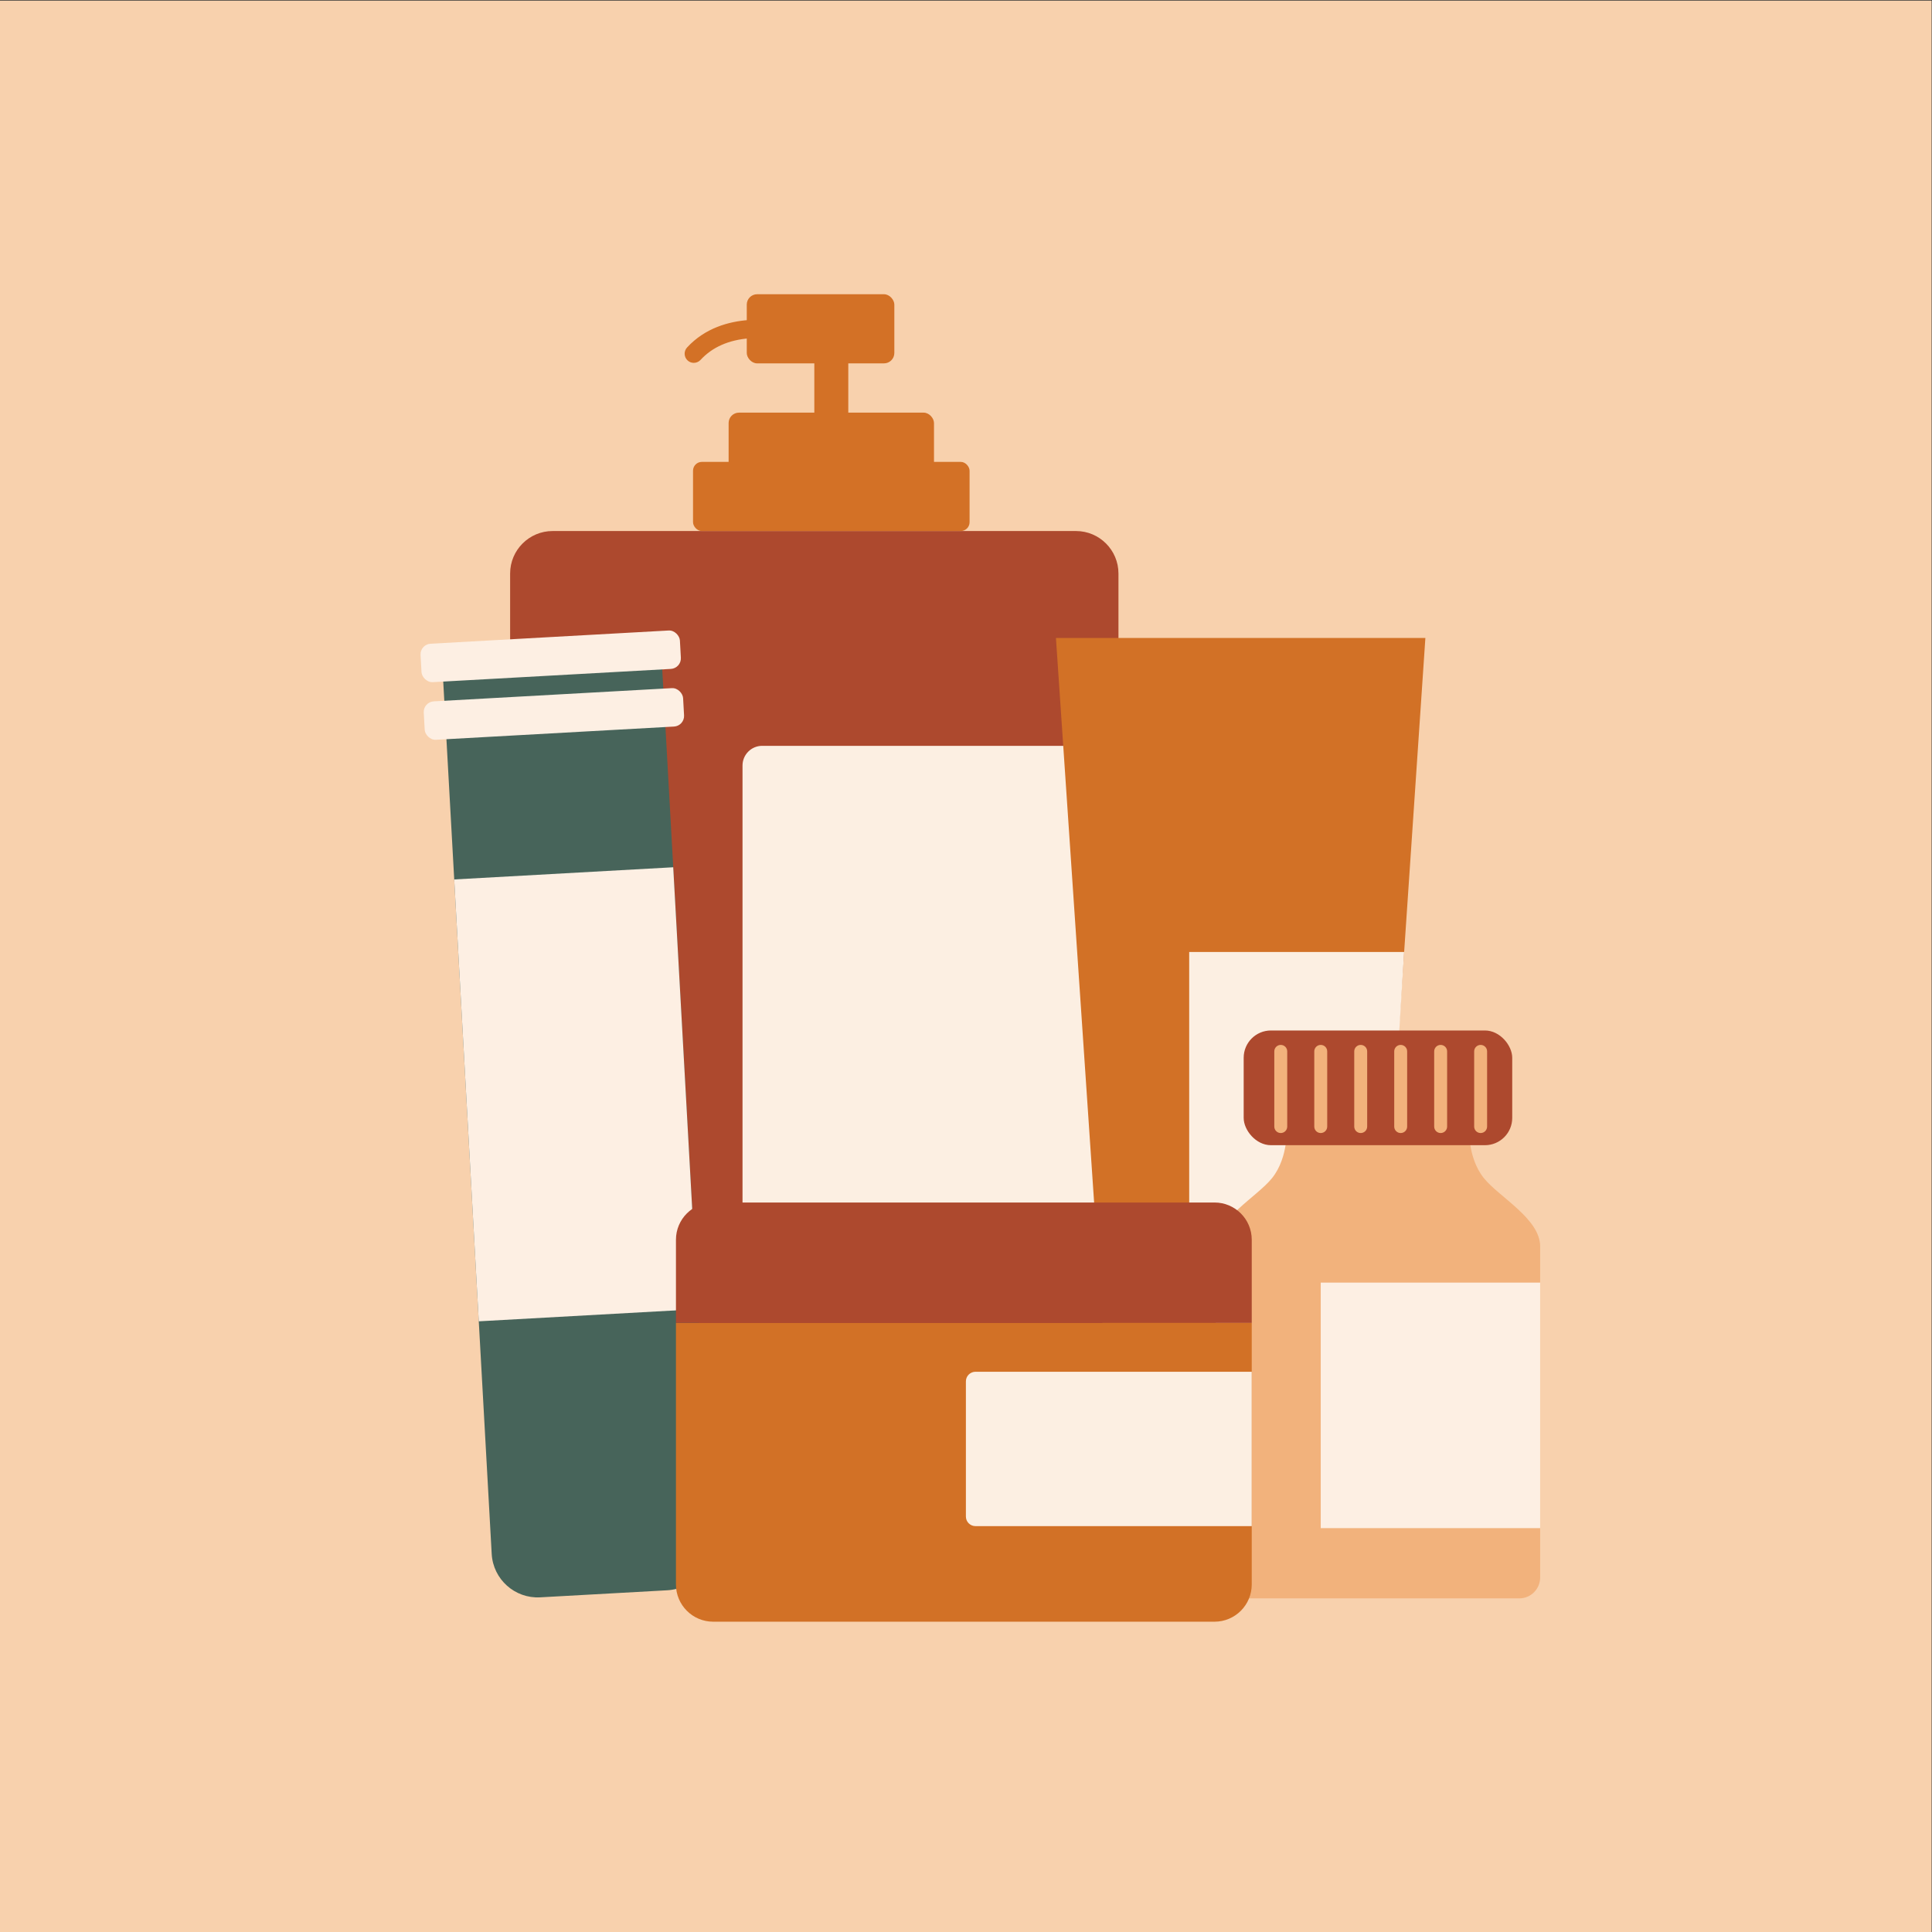 <?xml version="1.0" encoding="UTF-8"?>
<svg id="Layer_1" xmlns="http://www.w3.org/2000/svg" xmlns:xlink="http://www.w3.org/1999/xlink" version="1.1" viewBox="0 0 1500 1500">
  <rect x="0" y="0" width="1500" height="1500" fill="#333333" stroke="none"/>
  <!-- Generator: Adobe Illustrator 29.6.0, SVG Export Plug-In . SVG Version: 2.1.1 Build 207)  -->
  <defs>
    <style>
      .st0 {
        fill: none;
      }

      .st1 {
        fill: #d37126;
      }

      .st2 {
        fill: #f2b27c;
      }

      .st3 {
        fill: #d27126;
      }

      .st4 {
        fill: #fdefe3;
      }

      .st5 {
        fill: #fcd9b8;
      }

      .st6 {
        fill: #47645a;
      }

      .st7 {
        fill: #fcefe2;
      }

      .st8 {
        fill: #ad492e;
      }

      .st9 {
        display: none;
      }

      .st10 {
        fill: #f8d1ad;
      }

      .st11 {
        clip-path: url(#clippath);
      }
    </style>
    <clipPath id="clippath">
      <rect class="st0" x="-.46" y="-.46" width="1500.92" height="1500.92"/>
    </clipPath>
  </defs>
  <rect class="st10" x="-.29" y=".46" width="1500" height="1500"/>
  <g id="Komma_igång">
    <g class="st11">
      <g>
        <g>
          <path class="st8" d="M429.07,412.29h406.3c18.21,0,33,14.79,33,33v698.08c0,17.19-13.96,31.16-31.16,31.16h-409.99c-17.19,0-31.16-13.96-31.16-31.16V445.29c0-18.21,14.79-33,33-33Z"/>
          <path class="st7" d="M591.78,579.06h276.59v374.41h-276.59c-8.44,0-15.29-6.85-15.29-15.29v-343.83c0-8.44,6.85-15.29,15.29-15.29Z"/>
          <g class="st9">
            <path class="st8" d="M837.98,652.75h-211.11c-2.62,0-4.75-2.13-4.75-4.75s2.13-4.75,4.75-4.75h211.11c2.62,0,4.75,2.13,4.75,4.75s-2.13,4.75-4.75,4.75Z"/>
            <path class="st8" d="M732.43,711.4h-105.55c-2.62,0-4.75-2.13-4.75-4.75s2.13-4.75,4.75-4.75h105.55c2.62,0,4.75,2.13,4.75,4.75s-2.13,4.75-4.75,4.75Z"/>
            <path class="st8" d="M849.96,711.4h-97.06c-2.62,0-4.75-2.13-4.75-4.75s2.13-4.75,4.75-4.75h97.06c2.62,0,4.75,2.13,4.75,4.75s-2.13,4.75-4.75,4.75Z"/>
            <path class="st8" d="M837.98,751.03"/>
            <path class="st8" d="M626.88,727.27"/>
            <path class="st8" d="M805.68,766.9h-178.8c-2.62,0-4.75-2.13-4.75-4.75s2.13-4.75,4.75-4.75h178.8c2.62,0,4.75,2.13,4.75,4.75s-2.13,4.75-4.75,4.75Z"/>
            <path class="st8" d="M687.59,825.55h-60.71c-2.62,0-4.75-2.13-4.75-4.75s2.13-4.75,4.75-4.75h60.71c2.62,0,4.75,2.13,4.75,4.75s-2.13,4.75-4.75,4.75Z"/>
            <path class="st8" d="M740.96,825.55h-32.05c-2.62,0-4.75-2.13-4.75-4.75s2.13-4.75,4.75-4.75h32.05c2.62,0,4.75,2.13,4.75,4.75s-2.13,4.75-4.75,4.75Z"/>
            <path class="st8" d="M726.5,881.82h-99.62c-2.62,0-4.75-2.13-4.75-4.75s2.13-4.75,4.75-4.75h99.62c2.62,0,4.75,2.13,4.75,4.75s-2.13,4.75-4.75,4.75Z"/>
            <path class="st8" d="M837.98,825.55h-74.7c-2.62,0-4.75-2.13-4.75-4.75s2.13-4.75,4.75-4.75h74.7c2.62,0,4.75,2.13,4.75,4.75s-2.13,4.75-4.75,4.75Z"/>
          </g>
          <rect class="st1" x="538.07" y="358.61" width="214.71" height="53.68" rx="6.85" ry="6.85"/>
          <rect class="st1" x="565.7" y="320.37" width="159.45" height="53.68" rx="8.05" ry="8.05"/>
          <rect class="st1" x="579.79" y="228.44" width="114.57" height="53.68" rx="8.05" ry="8.05"/>
          <rect class="st1" x="632.24" y="279.42" width="26.37" height="69.98"/>
          <path class="st1" d="M538.67,281.73c-1.73,0-3.46-.62-4.82-1.88-2.89-2.67-3.08-7.17-.41-10.07,28.03-30.43,73.98-19.89,75.92-19.43,3.83.91,6.19,4.76,5.27,8.58-.91,3.82-4.75,6.19-8.58,5.27-.43-.1-10.74-2.52-23.87-1.56-16.23,1.18-29.1,6.83-38.27,16.78-1.4,1.52-3.32,2.3-5.24,2.3Z"/>
        </g>
        <g>
          <path class="st6" d="M371.73,514.97h153.81c4.55,0,8.25,3.69,8.25,8.25v679.07c0,19.72-16.01,35.73-35.73,35.73h-98.84c-19.72,0-35.73-16.01-35.73-35.73v-679.07c0-4.55,3.69-8.25,8.25-8.25Z" transform="translate(-47.87 26.2) rotate(-3.18)"/>
          <rect class="st4" x="329.17" y="539.41" width="201.68" height="29.88" rx="8.25" ry="8.25" transform="translate(-30.05 24.67) rotate(-3.18)"/>
          <rect class="st4" x="326.69" y="494.66" width="201.68" height="29.88" rx="8.25" ry="8.25" transform="translate(-27.57 24.47) rotate(-3.18)"/>
          <rect class="st4" x="361.99" y="677.84" width="170.3" height="343.6" transform="translate(-46.38 26.08) rotate(-3.18)"/>
        </g>
        <g>
          <g>
            <polygon class="st3" points="1064.05 1125.34 862.44 1125.34 819.83 495.34 1106.66 495.34 1064.05 1125.34"/>
            <polygon class="st7" points="1076.52 960.96 923.29 960.96 923.29 739.14 1090.17 739.14 1076.52 960.96"/>
            <path class="st5" d="M860.29,1125.34h204.13v69.69c0,8.21-6.66,14.87-14.87,14.87h-174.39c-8.21,0-14.87-6.66-14.87-14.87v-69.69h0Z"/>
          </g>
          <g class="st9">
            <path class="st3" d="M1009.22,791.27h-47.9c-1.97,0-3.56-1.6-3.56-3.56s1.6-3.56,3.56-3.56h47.9c1.97,0,3.56,1.6,3.56,3.56s-1.6,3.56-3.56,3.56Z"/>
            <path class="st3" d="M1072.15,827.12h-110.83c-1.97,0-3.56-1.6-3.56-3.56s1.6-3.56,3.56-3.56h110.83c1.97,0,3.56,1.6,3.56,3.56s-1.6,3.56-3.56,3.56Z"/>
            <path class="st3" d="M1021.74,862.98h-60.43c-1.97,0-3.56-1.6-3.56-3.56s1.6-3.56,3.56-3.56h60.43c1.97,0,3.56,1.6,3.56,3.56s-1.6,3.56-3.56,3.56Z"/>
            <path class="st3" d="M1072.15,895.95h-110.83c-1.97,0-3.56-1.6-3.56-3.56s1.6-3.56,3.56-3.56h110.83c1.97,0,3.56,1.6,3.56,3.56s-1.6,3.56-3.56,3.56Z"/>
            <path class="st3" d="M1074.42,791.27h-44.57c-1.97,0-3.56-1.6-3.56-3.56s1.6-3.56,3.56-3.56h44.57c1.97,0,3.56,1.6,3.56,3.56s-1.6,3.56-3.56,3.56Z"/>
            <path class="st3" d="M1069.65,862.98h-30.21c-1.97,0-3.56-1.6-3.56-3.56s1.6-3.56,3.56-3.56h30.21c1.97,0,3.56,1.6,3.56,3.56s-1.6,3.56-3.56,3.56Z"/>
          </g>
        </g>
        <g>
          <path class="st2" d="M1195.77,967.66c0-21.45-32.04-38.38-43.74-53.01-13.05-16.33-11.36-40.07-11.36-40.07h-141.67s1.7,23.75-11.36,40.07c-11.7,14.64-43.73,31.81-43.73,53.14v256.99c0,8.91,7.29,16.2,16.2,16.2h219.46c8.91,0,16.2-7.29,16.2-16.2v-257.11Z"/>
          <rect class="st8" x="965.59" y="800.06" width="208.5" height="89.07" rx="21.18" ry="21.18"/>
          <rect class="st4" x="1025.42" y="995.81" width="170.35" height="190.63"/>
          <g>
            <path class="st2" d="M994.38,879.69c-2.77,0-5.02-2.25-5.02-5.02v-58.39c0-2.77,2.25-5.02,5.02-5.02s5.02,2.25,5.02,5.02v58.39c0,2.77-2.25,5.02-5.02,5.02Z"/>
            <path class="st2" d="M1025.42,879.69c-2.77,0-5.02-2.25-5.02-5.02v-58.39c0-2.77,2.25-5.02,5.02-5.02s5.02,2.25,5.02,5.02v58.39c0,2.77-2.25,5.02-5.02,5.02Z"/>
            <path class="st2" d="M1056.45,879.69c-2.77,0-5.02-2.25-5.02-5.02v-58.39c0-2.77,2.25-5.02,5.02-5.02s5.02,2.25,5.02,5.02v58.39c0,2.77-2.25,5.02-5.02,5.02Z"/>
            <path class="st2" d="M1087.49,879.69c-2.77,0-5.02-2.25-5.02-5.02v-58.39c0-2.77,2.25-5.02,5.02-5.02s5.02,2.25,5.02,5.02v58.39c0,2.77-2.25,5.02-5.02,5.02Z"/>
            <path class="st2" d="M1118.52,879.69c-2.77,0-5.02-2.25-5.02-5.02v-58.39c0-2.77,2.25-5.02,5.02-5.02s5.02,2.25,5.02,5.02v58.39c0,2.77-2.25,5.02-5.02,5.02Z"/>
            <path class="st2" d="M1149.56,879.69c-2.77,0-5.02-2.25-5.02-5.02v-58.39c0-2.77,2.25-5.02,5.02-5.02s5.02,2.25,5.02,5.02v58.39c0,2.77-2.25,5.02-5.02,5.02Z"/>
          </g>
        </g>
        <g>
          <path class="st3" d="M524.81,1027.08h447.04v203.1c0,15.95-12.95,28.9-28.9,28.9h-389.24c-15.95,0-28.9-12.95-28.9-28.9v-203.1h0Z"/>
          <path class="st7" d="M800.97,1014h119.84v214.48c0,4.11-3.34,7.45-7.45,7.45h-104.95c-4.11,0-7.45-3.34-7.45-7.45v-214.48h0Z" transform="translate(1985.85 264.07) rotate(90)"/>
          <path class="st8" d="M524.81,933.63h447.04v64.55c0,15.95-12.95,28.9-28.9,28.9h-389.24c-15.95,0-28.9-12.95-28.9-28.9v-64.55h0Z" transform="translate(1496.66 1960.7) rotate(180)"/>
          <g class="st9">
            <path class="st8" d="M956.02,1095.45h-141.8c-1.37,0-2.48-1.11-2.48-2.48s1.11-2.48,2.48-2.48h141.8c1.37,0,2.48,1.11,2.48,2.48s-1.11,2.48-2.48,2.48Z"/>
            <path class="st8" d="M887.01,1128.95h-70.9c-1.37,0-2.48-1.11-2.48-2.48s1.11-2.48,2.48-2.48h70.9c1.37,0,2.48,1.11,2.48,2.48s-1.11,2.48-2.48,2.48Z"/>
            <path class="st8" d="M849.29,1159.43h-33.49c-1.37,0-2.48-1.11-2.48-2.48s1.11-2.48,2.48-2.48h33.49c1.37,0,2.48,1.11,2.48,2.48s-1.11,2.48-2.48,2.48Z"/>
            <path class="st8" d="M890.72,1159.43h-25.32c-1.37,0-2.48-1.11-2.48-2.48s1.11-2.48,2.48-2.48h25.32c1.37,0,2.48,1.11,2.48,2.48s-1.11,2.48-2.48,2.48Z"/>
            <path class="st8" d="M962.55,1159.43h-56.58c-1.37,0-2.48-1.11-2.48-2.48s1.11-2.48,2.48-2.48h56.58c1.37,0,2.48,1.11,2.48,2.48s-1.11,2.48-2.48,2.48Z"/>
            <path class="st8" d="M956.26,1128.95h-52.54c-1.37,0-2.48-1.11-2.48-2.48s1.11-2.48,2.48-2.48h52.54c1.37,0,2.48,1.11,2.48,2.48s-1.11,2.48-2.48,2.48Z"/>
          </g>
        </g>
      </g>
    </g>
  </g>
</svg>